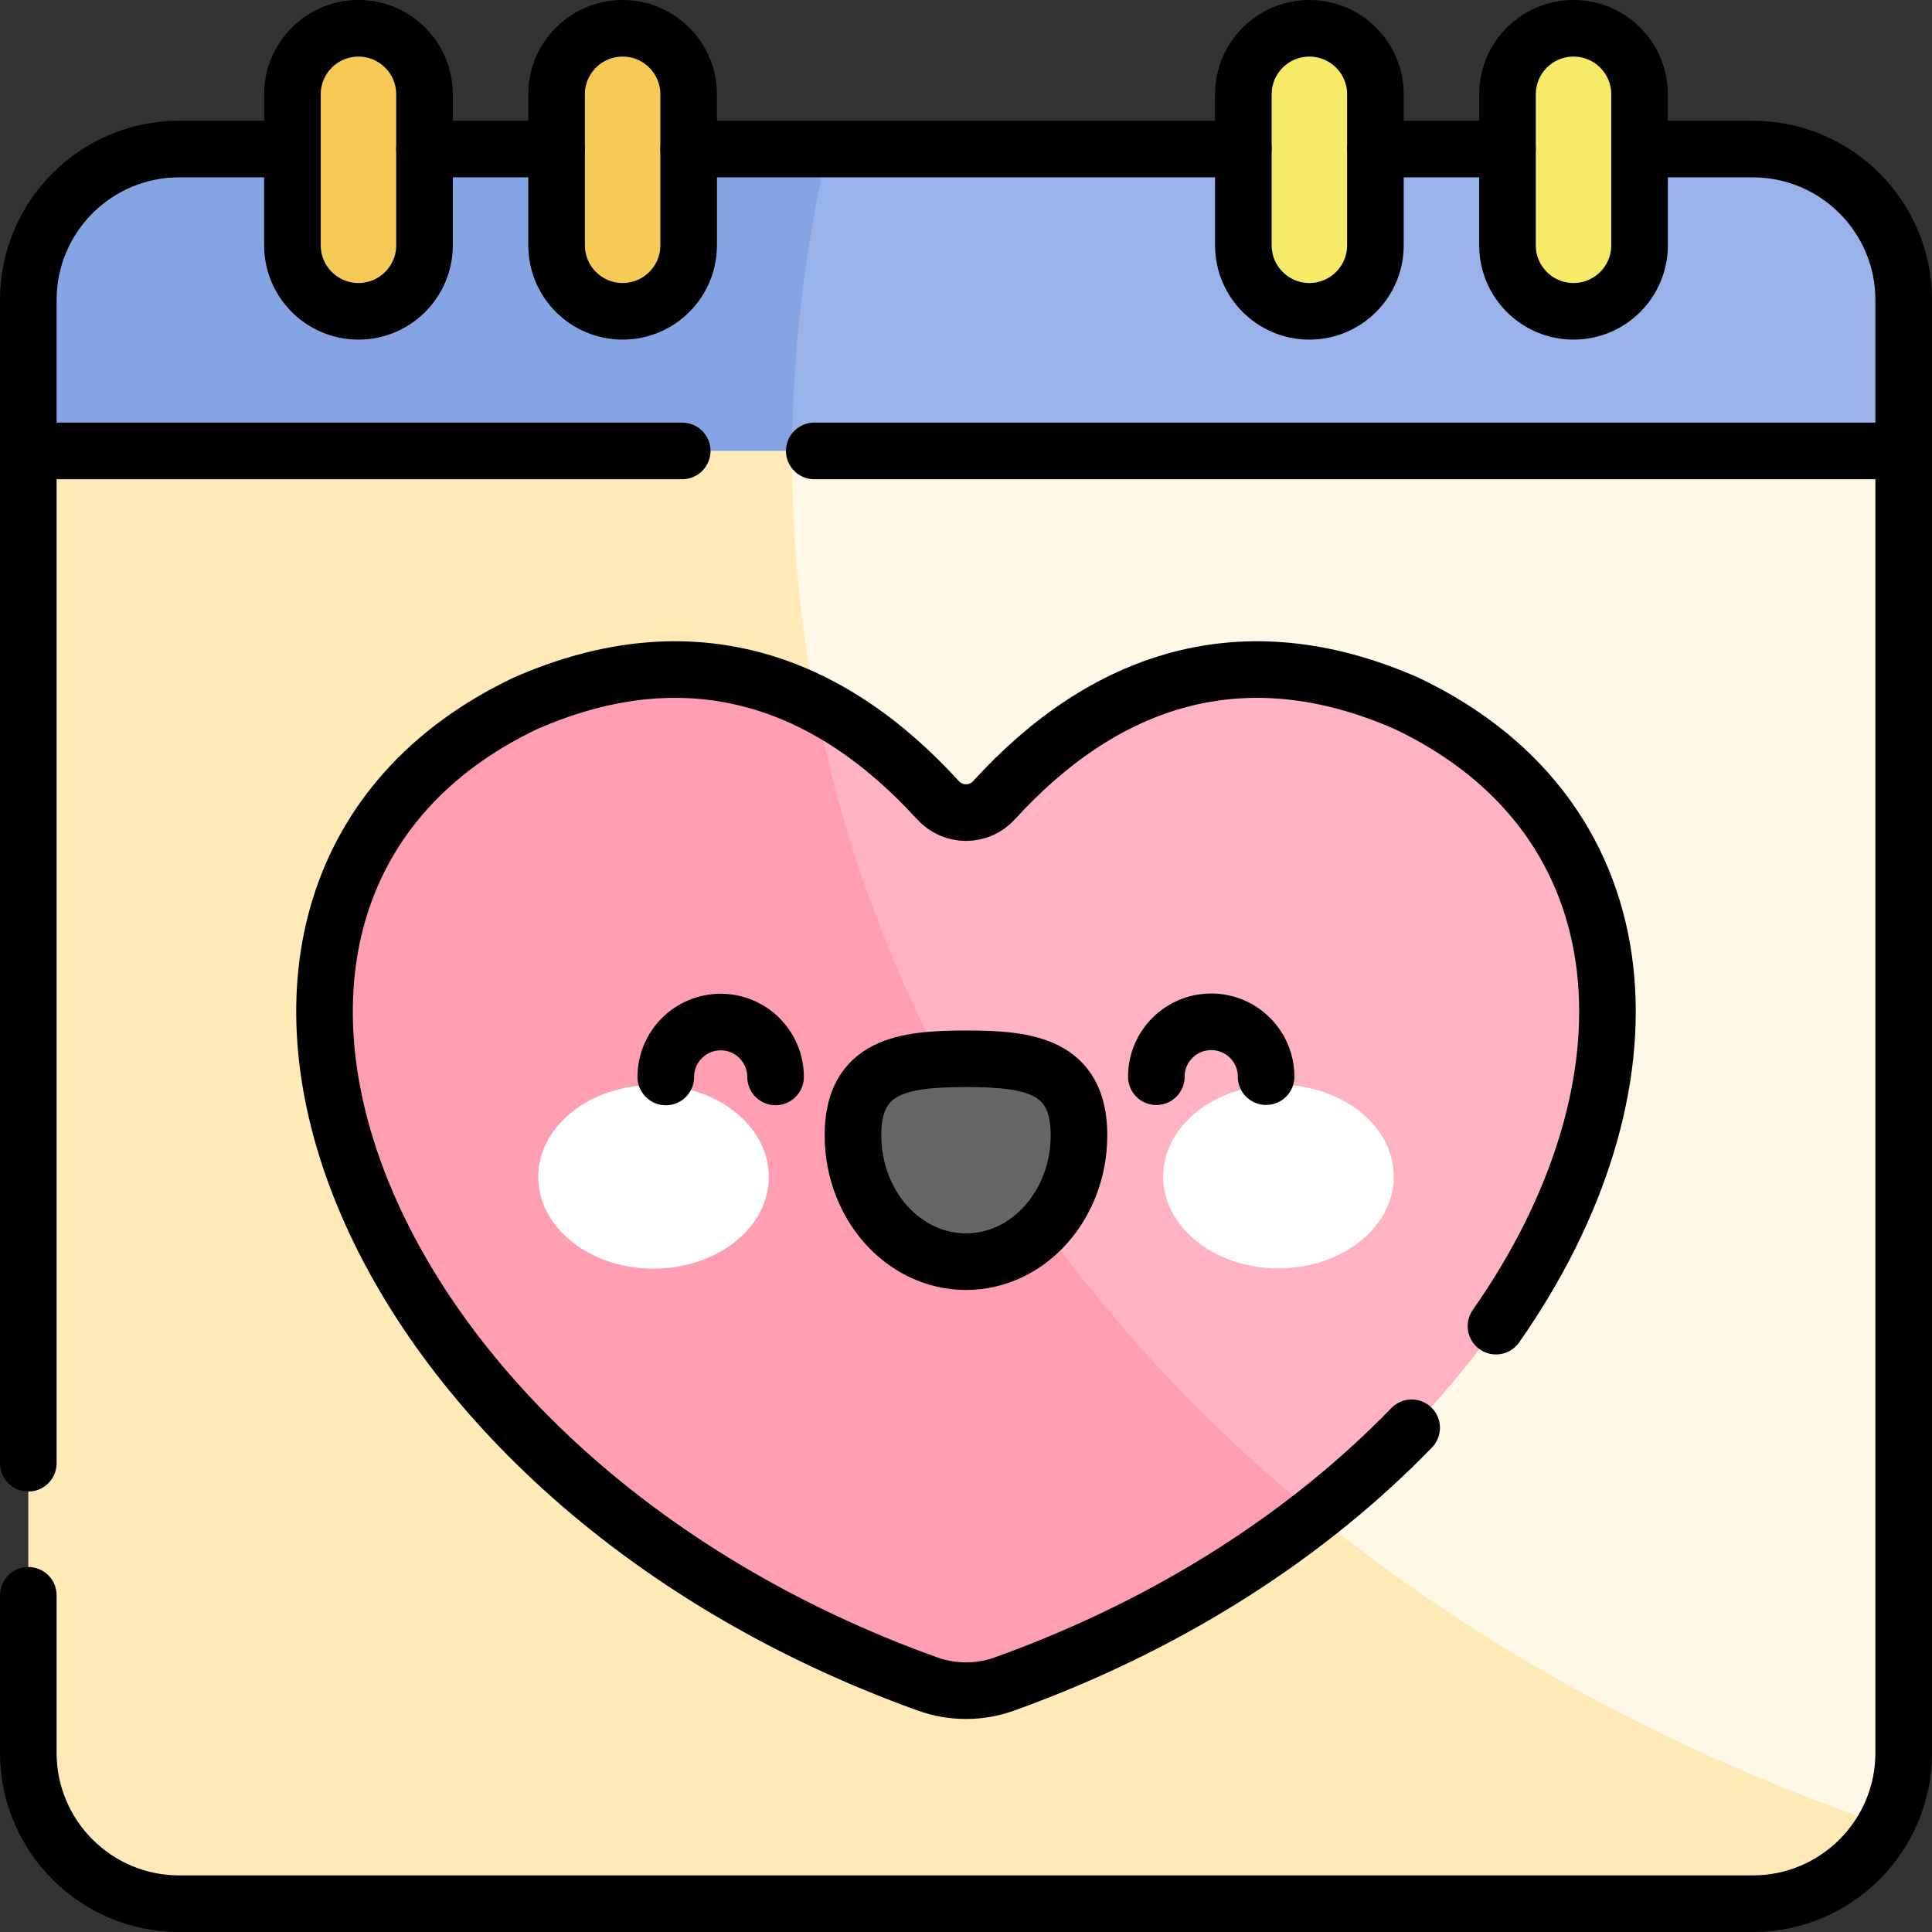 <?xml version="1.0" encoding="UTF-8"?>
<svg xmlns="http://www.w3.org/2000/svg" xmlns:xlink="http://www.w3.org/1999/xlink" version="1.1" id="Capa_1" x="0px" y="0px" viewBox="0 0 512 512" style="enable-background:new 0 0 512 512;" xml:space="preserve" width="512" height="512">
<rect x="0" y="0" width="512" height="512" fill="#333333" stroke="none"/>
<g>
	<g>
		<g>
			<path style="fill:#FFF8E6;" d="M504.5,119.5v345c0,6.99-1.8,13.57-4.96,19.29C288.97,433.41,167.275,291.832,210.61,99.07&#10;&#9;&#9;&#9;&#9;L256,94.5L504.5,119.5z"/>
			<path style="fill:#FFEAB7;" d="M499.54,483.79c-6.8,12.35-19.95,20.71-35.04,20.71h-417c-22.09,0-40-17.91-40-40v-345&#10;&#9;&#9;&#9;&#9;l203.11-20.43C200.18,265.26,308.14,417.93,499.54,483.79z"/>
		</g>
		<g>
			<path style="fill:#99B2E9;" d="M504.5,79.5v40H209.93c-28.23-26.248-25.514-53.016,9.44-80H464.5&#10;&#9;&#9;&#9;&#9;C486.59,39.5,504.5,57.41,504.5,79.5z"/>
			<path style="fill:#85A4E4;" d="M219.37,39.5c-6.22,26.88-9.33,53.65-9.44,80H7.5v-40c0-22.09,17.91-40,40-40H219.37z"/>
		</g>
		<g>
			<path style="fill:#F8EA69;" d="M434.5,65V25c0-9.665-7.835-17.5-17.5-17.5h0c-9.665,0-17.5,7.835-17.5,17.5v40&#10;&#9;&#9;&#9;&#9;c0,9.665,7.835,17.5,17.5,17.5h0C426.665,82.5,434.5,74.665,434.5,65z"/>
			<path style="fill:#F8EA69;" d="M364.5,65V25c0-9.665-7.835-17.5-17.5-17.5h0c-9.665,0-17.5,7.835-17.5,17.5v40&#10;&#9;&#9;&#9;&#9;c0,9.665,7.835,17.5,17.5,17.5h0C356.665,82.5,364.5,74.665,364.5,65z"/>
		</g>
		<g>
			<path style="fill:#FFB3C2;" d="M348.59,401.29c-106.834-36.203-149.726-112.836-132.4-214.72c11.7,5.96,22.5,14.65,32.37,25.48&#10;&#9;&#9;&#9;&#9;c4.01,4.4,10.87,4.4,14.88,0c28.81-31.61,65.49-44.98,109.5-25.57C455.33,225.88,437.59,331.55,348.59,401.29z"/>
			<path style="fill:#FF9EB1;" d="M348.59,401.29c-22.9,17.96-50.53,33.53-82.38,44.98c-6.6,2.37-13.82,2.37-20.42,0&#10;&#9;&#9;&#9;&#9;C90.18,390.33,35.46,236.02,139.06,186.48c28.93-12.76,54.69-11.35,77.13,0.09C232.08,268.59,277.82,343.52,348.59,401.29z"/>
		</g>
		<g>
			<g>
				<path style="fill:#FFFFFF;" d="M203.749,311.867c0.007,13.438-13.667,24.338-30.541,24.346&#10;&#9;&#9;&#9;&#9;&#9;c-16.874,0.008-30.559-10.878-30.566-24.315c-0.007-13.438,13.667-24.338,30.541-24.347&#10;&#9;&#9;&#9;&#9;&#9;C190.057,287.543,203.742,298.43,203.749,311.867z"/>
				<path style="fill:#FFFFFF;" d="M308.251,311.815c0.007,13.438,13.691,24.324,30.566,24.315&#10;&#9;&#9;&#9;&#9;&#9;c16.874-0.008,30.548-10.908,30.541-24.346c-0.007-13.438-13.691-24.325-30.566-24.316&#10;&#9;&#9;&#9;&#9;&#9;C321.918,287.477,308.244,298.377,308.251,311.815z"/>
				<path style="fill:#666667;" d="M285.944,300.826c-0.009-18.509-13.419-20.242-29.96-20.233&#10;&#9;&#9;&#9;&#9;&#9;c-16.54,0.008-29.949,1.754-29.939,20.263c0.009,18.509,13.426,33.506,29.966,33.498&#10;&#9;&#9;&#9;&#9;&#9;C272.552,334.346,285.953,319.335,285.944,300.826z"/>
			</g>
		</g>
		<g>
			<path style="fill:#F6CA56;" d="M77.5,65V25c0-9.665,7.835-17.5,17.5-17.5h0c9.665,0,17.5,7.835,17.5,17.5v40&#10;&#9;&#9;&#9;&#9;c0,9.665-7.835,17.5-17.5,17.5h0C85.335,82.5,77.5,74.665,77.5,65z"/>
			<path style="fill:#F6CA56;" d="M147.5,65V25c0-9.665,7.835-17.5,17.5-17.5h0c9.665,0,17.5,7.835,17.5,17.5v40&#10;&#9;&#9;&#9;&#9;c0,9.665-7.835,17.5-17.5,17.5h0C155.335,82.5,147.5,74.665,147.5,65z"/>
		</g>
	</g>
	<g>
		<path style="fill:none;stroke:#000000;stroke-width:15;stroke-linecap:round;stroke-linejoin:round;stroke-miterlimit:10;" d="&#10;&#9;&#9;&#9;M504.5,119.5v345c0,22.09-17.91,40-40,40h-417c-22.09,0-40-17.91-40-40v-41.73"/>
		
			<line style="fill:none;stroke:#000000;stroke-width:15;stroke-linecap:round;stroke-linejoin:round;stroke-miterlimit:10;" x1="7.5" y1="387.77" x2="7.5" y2="119.5"/>
		<path style="fill:none;stroke:#000000;stroke-width:15;stroke-linecap:round;stroke-linejoin:round;stroke-miterlimit:10;" d="&#10;&#9;&#9;&#9;M396.45,351.44c44.11-62.95,40.86-134.18-23.51-164.96c-44.01-19.41-80.69-6.04-109.5,25.57c-4.01,4.4-10.87,4.4-14.88,0&#10;&#9;&#9;&#9;c-28.81-31.61-65.49-44.98-109.5-25.57c-103.6,49.54-48.88,203.85,106.73,259.79c6.6,2.37,13.82,2.37,20.42,0&#10;&#9;&#9;&#9;c44.78-16.1,81.2-40.34,107.89-67.89"/>
		<g>
			<path style="fill:none;stroke:#000000;stroke-width:15;stroke-linecap:round;stroke-linejoin:round;stroke-miterlimit:10;" d="&#10;&#9;&#9;&#9;&#9;M285.944,300.826c-0.009-18.509-13.419-20.242-29.96-20.233c-16.54,0.008-29.949,1.754-29.939,20.263&#10;&#9;&#9;&#9;&#9;c0.009,18.509,13.426,33.506,29.966,33.498C272.552,334.346,285.953,319.335,285.944,300.826z"/>
			<path style="fill:none;stroke:#000000;stroke-width:15;stroke-linecap:round;stroke-linejoin:round;stroke-miterlimit:10;" d="&#10;&#9;&#9;&#9;&#9;M205.531,285.39c-0.004-8.032-6.518-14.539-14.55-14.535c-8.032,0.004-14.539,6.518-14.535,14.55"/>
			<path style="fill:none;stroke:#000000;stroke-width:15;stroke-linecap:round;stroke-linejoin:round;stroke-miterlimit:10;" d="&#10;&#9;&#9;&#9;&#9;M306.442,285.339c-0.004-8.032,6.504-14.546,14.535-14.55c8.032-0.004,14.546,6.504,14.55,14.535"/>
		</g>
		
			<line style="fill:none;stroke:#000000;stroke-width:15;stroke-linecap:round;stroke-linejoin:round;stroke-miterlimit:10;" x1="147.5" y1="39.5" x2="112.5" y2="39.5"/>
		
			<line style="fill:none;stroke:#000000;stroke-width:15;stroke-linecap:round;stroke-linejoin:round;stroke-miterlimit:10;" x1="329.5" y1="39.5" x2="182.5" y2="39.5"/>
		<path style="fill:none;stroke:#000000;stroke-width:15;stroke-linecap:round;stroke-linejoin:round;stroke-miterlimit:10;" d="&#10;&#9;&#9;&#9;M77.5,39.5h-30c-22.09,0-40,17.91-40,40v40h173.29"/>
		<path style="fill:none;stroke:#000000;stroke-width:15;stroke-linecap:round;stroke-linejoin:round;stroke-miterlimit:10;" d="&#10;&#9;&#9;&#9;M434.5,39.5h30c22.09,0,40,17.91,40,40v40H215.79"/>
		
			<line style="fill:none;stroke:#000000;stroke-width:15;stroke-linecap:round;stroke-linejoin:round;stroke-miterlimit:10;" x1="399.5" y1="39.5" x2="364.5" y2="39.5"/>
		<g>
			<path style="fill:none;stroke:#000000;stroke-width:15;stroke-linecap:round;stroke-linejoin:round;stroke-miterlimit:10;" d="&#10;&#9;&#9;&#9;&#9;M434.5,65V25c0-9.665-7.835-17.5-17.5-17.5h0c-9.665,0-17.5,7.835-17.5,17.5v40c0,9.665,7.835,17.5,17.5,17.5h0&#10;&#9;&#9;&#9;&#9;C426.665,82.5,434.5,74.665,434.5,65z"/>
			<path style="fill:none;stroke:#000000;stroke-width:15;stroke-linecap:round;stroke-linejoin:round;stroke-miterlimit:10;" d="&#10;&#9;&#9;&#9;&#9;M364.5,65V25c0-9.665-7.835-17.5-17.5-17.5h0c-9.665,0-17.5,7.835-17.5,17.5v40c0,9.665,7.835,17.5,17.5,17.5h0&#10;&#9;&#9;&#9;&#9;C356.665,82.5,364.5,74.665,364.5,65z"/>
		</g>
		<g>
			<path style="fill:none;stroke:#000000;stroke-width:15;stroke-linecap:round;stroke-linejoin:round;stroke-miterlimit:10;" d="&#10;&#9;&#9;&#9;&#9;M77.5,65V25c0-9.665,7.835-17.5,17.5-17.5h0c9.665,0,17.5,7.835,17.5,17.5v40c0,9.665-7.835,17.5-17.5,17.5h0&#10;&#9;&#9;&#9;&#9;C85.335,82.5,77.5,74.665,77.5,65z"/>
			<path style="fill:none;stroke:#000000;stroke-width:15;stroke-linecap:round;stroke-linejoin:round;stroke-miterlimit:10;" d="&#10;&#9;&#9;&#9;&#9;M147.5,65V25c0-9.665,7.835-17.5,17.5-17.5h0c9.665,0,17.5,7.835,17.5,17.5v40c0,9.665-7.835,17.5-17.5,17.5h0&#10;&#9;&#9;&#9;&#9;C155.335,82.5,147.5,74.665,147.5,65z"/>
		</g>
	</g>
</g>















</svg>
